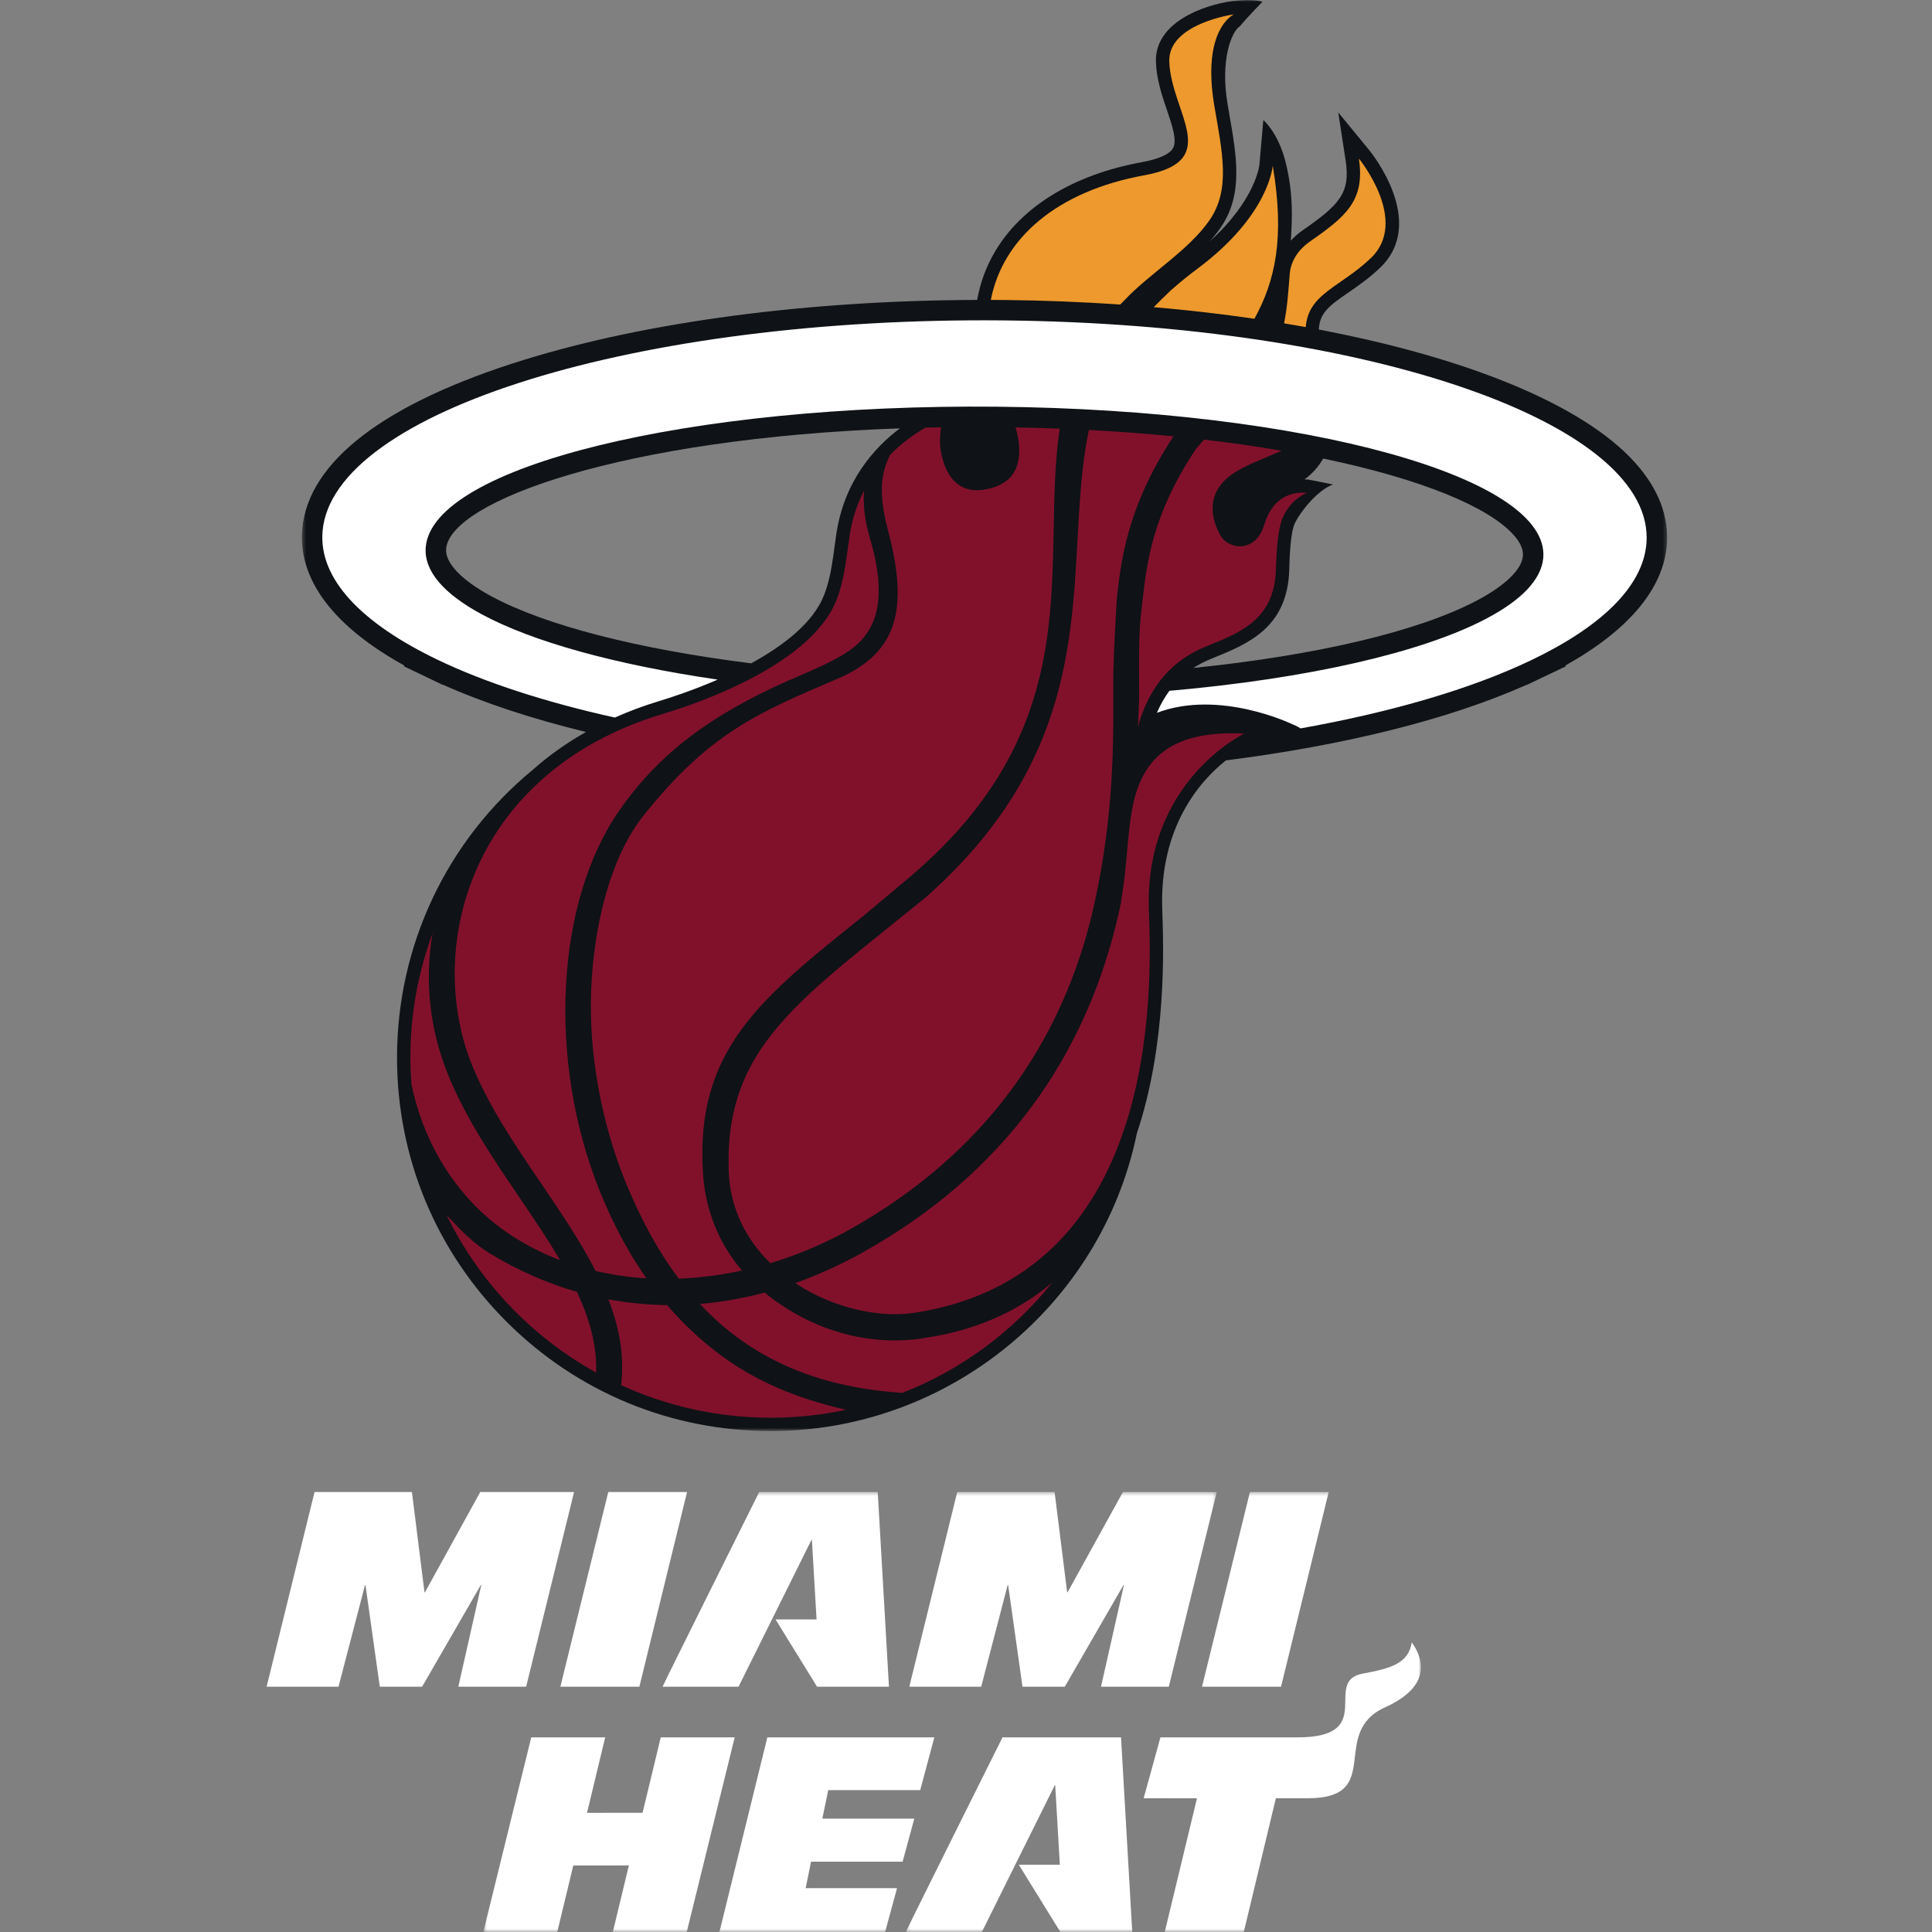 <svg width="500" height="500" viewBox="0 0 500 500" xmlns="http://www.w3.org/2000/svg" xmlns:xlink="http://www.w3.org/1999/xlink"><rect x="0" y="0" width="500" height="500" fill="#808080" stroke="none"/><title>MIA</title><desc>Created with Sketch.</desc><defs><polygon id="path-1" points="353.706 370.36 353.706 0 0.385 0 0.385 370.36 353.706 370.36"/><polygon id="path-3" points="0.481 114.238 243.14 114.238 243.14 0.423 0.481 0.423 0.481 114.238"/><polygon id="path-5" points="0.218 114.238 80.675 114.238 80.675 0.423 0.218 0.423"/></defs><g id="Page-1" stroke="none" stroke-width="1" fill="none" fill-rule="evenodd"><g id="MIA"><g id="MHeat_Global_pms_onDkBkgd" transform="translate(69, 0)"><g id="Group-3" transform="translate(8.737, 0)"><mask id="mask-2" fill="#fff"><use xlink:href="#path-1"/></mask><g id="Clip-2"/><path d="M37.72 142.018c1.089-12.333 45.56-28.615 117.447-31.16-6.67 4.999-14.575 13.733-16.525 27.777L137.904 143.952C137.431 147.223 136.849 150.57 135.584 153.874 132.814 161.129 125.015 167.112 116.657 171.672 87.713 168.031 63.525 161.94 49.395 154.298L49.377 154.293C41.646 150.108 37.399 145.637 37.72 142.018zM313.867 138.312C316.615 141.337 316.438 143.288 316.38 143.931 316.075 147.417 311.707 151.617 304.393 155.463L304.371 155.471c-15.368 8.071-41.802 14.174-73.267 17.395C232.489 171.973 233.994 171.194 235.626 170.533L236.14 170.326C245.179 166.657 255.433 162.498 255.915 147.563 255.993 145.184 256.112 137.897 257.426 135.29 259.112 131.944 263.432 126.767 267.234 125.388 267.294 125.366 260.878 124.116 260.878 124.116 260.538 124.082 260.212 124.069 259.883 124.06 262.037 122.498 263.578 120.637 264.698 118.675c25.555 5.314 42.743 12.551 49.169 19.637zm31.388-18.757c-13.502-14.881-43.298-26.958-81.675-34.264C263.751 80.887 266.436 79.018 271.217 75.717 273.711 73.993 276.536 72.039 279.373 69.347 291.752 57.594 277.225 39.593 276.596 38.833l-7.997-9.746 1.914 12.464C271.831 50.092 268.694 53.117 259.406 59.591 258.223 60.411 257.204 61.321 256.319 62.29 256.709 56.586 256.981 50.233 255.052 42.269 253.124 34.301 249.21 31.079 249.21 31.079l-1.015 11.554C248.19 42.702 247.298 51.66 235.323 62.485 236.357 61.33 237.317 60.131 238.183 58.874 244.046 50.346 242.348 40.646 240.385 29.413L239.976 27.048C237.962 15.334 241.1 8.033 243.113 6.831c1.965-2.391 5.863-6.365 5.863-6.365S246.904-.456 241.147.293C233.66 1.325 221.079 5.8 221.415 16.037 221.564 20.537 223.01 24.806 224.297 28.575c1.369 4.039 2.666 7.855 1.512 9.821C224.892 39.943 222.115 41.18 217.768 41.971c-17.631 3.21-31.139 11.452-38.044 23.216C177.446 69.076 175.922 73.246 175.154 77.622 131.408 77.752 89.987 83.204 57.873 93.13 21.877 104.26 2.029 119.411.48 136.943-.34 146.168 3.831 159.471 26.942 172.269L26.783 172.433 33.338 175.567C33.347 175.573 33.358 175.573 33.36 175.58L36.813 177.231 36.854 177.186C47.506 181.94 60.008 186.048 73.92 189.441 68.96 192.236 64.4 195.446 60.297 199.095c-22.387 18.363-35.285 45.589-35.285 74.606C25.012 299.517 35.072 323.792 53.344 342.049c18.272 18.257 42.563 28.311 68.403 28.311 45.732.0 85.535-32.396 94.741-77.067C224.294 269.952 223.39 244.908 223.052 235.466 222.27 214.01 232.815 202.136 239.523 196.785 270.079 192.92 297.123 186.232 317.263 177.266L317.295 177.302 320.546 175.757C320.555 175.753 320.563 175.75 320.572 175.743L327.54 172.425 327.352 172.246c16.209-9.044 25.256-19.671 26.257-31C354.281 133.704 351.467 126.407 345.255 119.555z" id="Fill-1" fill="#0f1216" mask="url(#mask-2)"/></g><polyline id="Fill-4" fill="#fff" points="96.469 436.521 108.809 386.137 88.421 386.137 76.022 436.521 96.469 436.521"/><g id="Group-11" transform="translate(55.602, 385.714)"><mask id="mask-4" fill="#fff"><use xlink:href="#path-3"/></mask><g id="Clip-6"/><path d="M85.517 12.814 86.724 33.386H76.102L86.857 50.807H105.457L102.556.423H71.879S46.744 50.807 46.876 50.807h19.658L85.403 12.814H85.517" id="Fill-5" fill="#fff" mask="url(#mask-4)"/><polyline id="Fill-7" fill="#fff" mask="url(#mask-4)" points="38.15 97.062 33.996 114.286 53.128 114.286 65.533 63.918 46.398 63.918 41.694 83.426 27.321 83.446 32.019 63.918 12.882 63.918 0.481 114.286 19.611 114.286 23.763 97.076 38.15 97.062"/><polyline id="Fill-8" fill="#fff" mask="url(#mask-4)" points="83.901 102.939 85.294 96.089 108.994 96.089 112.018 84.956 88.221 84.95 89.745 77.562 113.552 77.562 117.201 63.918 73.987 63.918 61.585 114.286 104.467 114.286 107.546 102.944 83.901 102.939"/><polyline id="Fill-9" fill="#fff" mask="url(#mask-4)" points="206.928 50.807 219.266 0.423 198.88 0.423 186.476 50.807 206.928 50.807"/><path d="M240.76 39.329C243.465 43.087 246.444 50.441 233.831 56.153 219.201 62.774 233.894 79.675 213.831 79.675h-8.239l-8.305 34.611h-20.455l8.344-34.602L171.373 79.675l4.339-15.756h35.431c21.001.0 6.267-14.556 16.964-16.51C235.416 46.071 239.931 44.744 240.76 39.329" id="Fill-10" fill="#fff" mask="url(#mask-4)"/></g><polyline id="Fill-12" fill="#fff" points="40.86 412.09 37.607 386.137 12.402 386.137 0 436.521 18.604 436.521 25.467 410.198 25.582 410.198 29.293 436.521 40.243 436.521 55.437 410.198 55.554 410.198 49.614 436.521 67.163 436.521 79.57 386.137 55.287 386.137 40.975 412.09 40.86 412.09"/><g id="Group-16" transform="translate(165.217, 385.714)"><mask id="mask-6" fill="#fff"><use xlink:href="#path-5"/></mask><g id="Clip-14"/><polyline id="Fill-13" fill="#fff" mask="url(#mask-6)" points="41.965 26.376 38.71 0.423 13.512 0.423 1.108 50.807 19.712 50.807 26.572 24.483 26.688 24.483 30.402 50.807 41.35 50.807 56.546 24.483 56.66 24.483 50.724 50.807 68.267 50.807 80.675 0.423 56.394 0.423 42.073 26.376 41.965 26.376"/><path d="M38.87 76.31 40.071 96.879H29.451L40.207 114.286H58.808l-2.903-50.367H25.228S.087 114.286.218 114.286H19.884L38.754 76.31H38.87" id="Fill-15" fill="#fff" mask="url(#mask-6)"/></g><path d="M37.477 280.535C40.017 293.252 47.293 308.487 61.76 318.651 66.131 321.717 70.898 324.203 75.942 326.126 72.814 320.794 69.18 315.431 65.474 309.97c-6.919-10.194-14.073-20.744-18.615-32.084-4.694-11.723-5.979-23.992-3.929-36.332-3.69 10.019-5.729 20.84-5.729 32.147C37.202 276.004 37.314 278.279 37.477 280.535" id="Fill-17" fill="#81112b"/><path d="M53.064 275.399c4.276 10.679 11.225 20.921 17.946 30.822C76.204 313.878 81.276 321.36 85.137 328.928 89.393 329.918 93.792 330.556 98.282 330.828 93.648 324.213 89.618 316.693 86.157 308.09c-13.429-33.344-11.484-74.556 5.169-98.41 8.593-12.307 18.878-20.668 32.127-27.882C134.851 175.582 141.974 173.725 149.215 169.405c7.884-4.698 12.096-12.543 6.912-30.152C154.612 134.098 154.34 130.037 154.658 126.879 152.856 130.359 151.454 134.406 150.801 139.108L150.841 139.063C150.028 144.044 149.682 149.523 147.551 155.103c-6.966 18.232-40.704 28.356-45.156 29.702C89.592 188.672 79.329 194.561 71.332 201.675 48.233 222.211 44.11 253.025 53.064 275.399" id="Fill-18" fill="#81112b"/><path d="M193.822 110.612C194.162 111.74 194.437 112.854 194.585 113.943 195.468 120.315 193.534 125.458 185.711 126.718 177.663 128.01 174.918 121.009 174.293 115.303 174.229 113.321 174.37 111.738 174.542 110.586 173.186 110.609 171.849 110.637 170.508 110.671c-2.579 1.475-5.937 3.763-9.173 7.053C159.731 121.171 157.798 125.949 160.776 137.125 166.028 156.845 163.8 168.759 147.939 175.573c-20.202 8.685-33.118 13.779-50.444 35.557C89.253 221.487 84.751 238.657 84.002 255.935 83.286 272.699 86.737 290.613 92.649 305.298 96.603 315.114 101.22 323.657 106.661 330.913 112.067 330.709 117.55 330.006 123.026 328.806 117.005 321.764 113.544 313.185 112.923 303.575c-2.064-31.989 15.171-45.442 41.71-66.695l11.868-9.951c47.366-40.201 33.552-81.083 38.757-115.992C201.513 110.791 197.702 110.684 193.822 110.612" id="Fill-19" fill="#81112b"/><path d="M212.797 111.283C211.352 118.254 210.698 125.532 210.237 133.061 208.36 163.467 209.272 197.89 170.754 232.089L159.107 241.502c-25.789 20.656-40.524 33.559-39.511 61.646C119.927 312.416 123.838 320.533 130.374 326.903 137.578 324.736 144.707 321.71 151.562 317.823c33.504-19.003 54.581-47.407 62.643-83.842C219.302 210.946 219.196 192.2 219.111 177.139 219.071 169.529 220.062 154.588 220.062 154.588 221.125 145.161 222.656 131.94 233.601 114.619 233.958 114.06 234.335 113.492 234.701 112.927 227.728 112.24 220.422 111.687 212.797 111.283" id="Fill-20" fill="#81112b"/><path d="M224.076 209.033C224.079 208.996 224.082 208.958 224.082 208.919 224.079 208.969 224.068 209.033 224.062 209.083 223.019 214.538 222.745 220.663 222.079 226.775 221.763 229.112 221.44 231.374 221.108 233.573 220.993 234.191 220.871 234.81 220.728 235.426 212.267 273.792 190.376 303.656 155.158 323.629 149.106 327.063 142.974 329.878 136.803 332.07 147.124 338.915 159.162 341.018 167.44 339.777 199.068 335.035 214.481 314.417 221.891 292.371 229.507 269.739 228.696 245.593 228.333 235.593 227.128 202.194 252.98 189.875 252.98 189.875 232.878 188.787 226.288 197.54 224.076 209.033" id="Fill-21" fill="#81112b"/><path d="M202.958 332.218c-12.931 10.804-26.872 13.168-33.208 14.139C157.301 348.263 142.556 345.315 129.516 335.035 129.303 334.864 129.105 334.682 128.894 334.513 123.308 336.004 117.715 336.999 112.131 337.456c12.769 13.698 29.567 21.472 52.097 22.998C164.323 360.461 164.424 360.469 164.522 360.472H164.547C179.881 354.458 193.242 344.518 203.367 331.867 203.23 331.987 203.095 332.104 202.958 332.218" id="Fill-22" fill="#81112b"/><path d="M85.276 355.217C85.532 348.175 83.55 341.256 80.306 334.336 72.568 332.104 64.996 328.787 57.698 324.356 53.591 321.859 49.895 318.054 46.622 314.498 46.608 314.484 46.595 314.478 46.581 314.46c8.405 17.244 21.971 31.494 38.695 40.764V355.217" id="Fill-23" fill="#81112b"/><path d="M149.762 364.811C137.158 361.9 126.363 357.433 116.901 350.264c-4.834-3.671-9.24-7.815-13.253-12.502C98.543 337.701 93.469 337.205 88.448 336.266 91.242 343.453 92.644 350.781 91.748 358.474V358.488C103.55 363.875 116.66 366.906 130.484 366.906c6.664.0 13.157-.714 19.419-2.041C149.859 364.851 149.806 364.828 149.762 364.811" id="Fill-24" fill="#81112b"/><path d="M258.137 135.917C255.965 143.177 248.808 142.32 246.734 138.407 243.451 132.213 244.694 127.423 248.12 124.155c3.42-3.268 9.031-5.013 14.468-7.475C262.619 116.667 262.639 116.656 262.663 116.644c-6.281-1.079-12.973-2.04-20.055-2.87C242.514 113.887 242.412 113.994 242.312 114.102 241.689 114.819 241.057 115.532 240.452 116.273c-11.244 16.898-12.656 29.426-13.75 39.064L226.356 158.302C225.725 163.355 225.759 169.725 225.8 177.102 225.807 178.114 225.814 179.161 225.814 180.225 225.736 182.801 225.637 185.335 225.521 187.821 225.579 187.834 225.624 187.848 225.679 187.86 225.759 186.831 225.807 186.434 225.8 186.963 228.985 176.836 234.824 170.677 243.06 167.332 251.979 163.718 260.782 160.391 261.199 147.451 261.379 142.044 261.77 136.635 263.01 133.875 265.256 128.877 269.283 127.552 269.283 127.552 264.961 127.132 260.225 128.943 258.137 135.917" id="Fill-25" fill="#81112b"/><path d="M268.93 84.653C269.581 75.998 277.791 74.379 285.728 66.842 295.924 57.168 282.671 41.023 282.671 41.023 284.336 51.879 279.311 56.021 270.115 62.425 267.195 64.452 265.076 67.307 264.781 70.902 264.455 74.928 264.201 79.271 263.318 83.683 265.212 83.994 267.076 84.321 268.93 84.653" id="Fill-26" fill="#ed992d"/><path d="M240.864 69.568C238.412 71.395 236.114 73.269 233.972 75.18 232.444 76.642 230.956 78.094 229.579 79.488 238.541 80.263 247.249 81.269 255.642 82.494 260.999 72.734 263.555 61.677 260.381 42.836c0 0-.746 12.76-19.518 26.733" id="Fill-27" fill="#ed992d"/><path d="M190.811 77.637C201.054 77.735 211.106 78.143 220.897 78.817 221.231 78.491 221.54 78.159 221.876 77.84 228.456 70.787 238.632 64.831 244.072 56.92 249.511 49.011 247.317 39.342 245.309 27.634c-3.471-20.182 5.045-23.924 5.045-23.924S233.282 6.061 233.609 15.924C234.044 29.167 247.7 41.625 227.128 45.368c-22.581 4.102-36.616 16.309-39.704 32.261C188.553 77.633 189.677 77.626 190.811 77.637" id="Fill-28" fill="#ed992d"/><path d="M190.757 82.923C96.153 81.988 17.231 106.388 14.485 137.411 13.387 149.771 24.555 161.317 44.364 170.8 56.603 176.657 72.144 181.72 90.123 185.702 93.726 184.103 97.489 182.678 101.448 181.483 104.581 180.538 110.368 178.643 116.733 175.881 90.244 172.013 68.798 166.08 55.614 158.948 45.875 153.683 40.635 147.763 41.187 141.553c1.845-20.833 68.076-37.085 147.941-36.298 79.856.785 143.105 18.311 141.265 39.14C329.89 150.071 324.608 155.406 315.571 160.149 298.894 168.908 269.426 175.641 233.635 178.781 232.399 180.47 231.313 182.349 230.41 184.476 246.692 178.309 265.447 187.431 265.447 187.431S266.707 187.914 267.586 188.508C291.333 184.279 311.734 178.255 327.032 170.974 345.117 162.367 356.086 152.008 357.081 140.783 359.827 109.758 285.362 83.851 190.757 82.923" id="Fill-29" fill="#fff"/></g></g></g></svg>